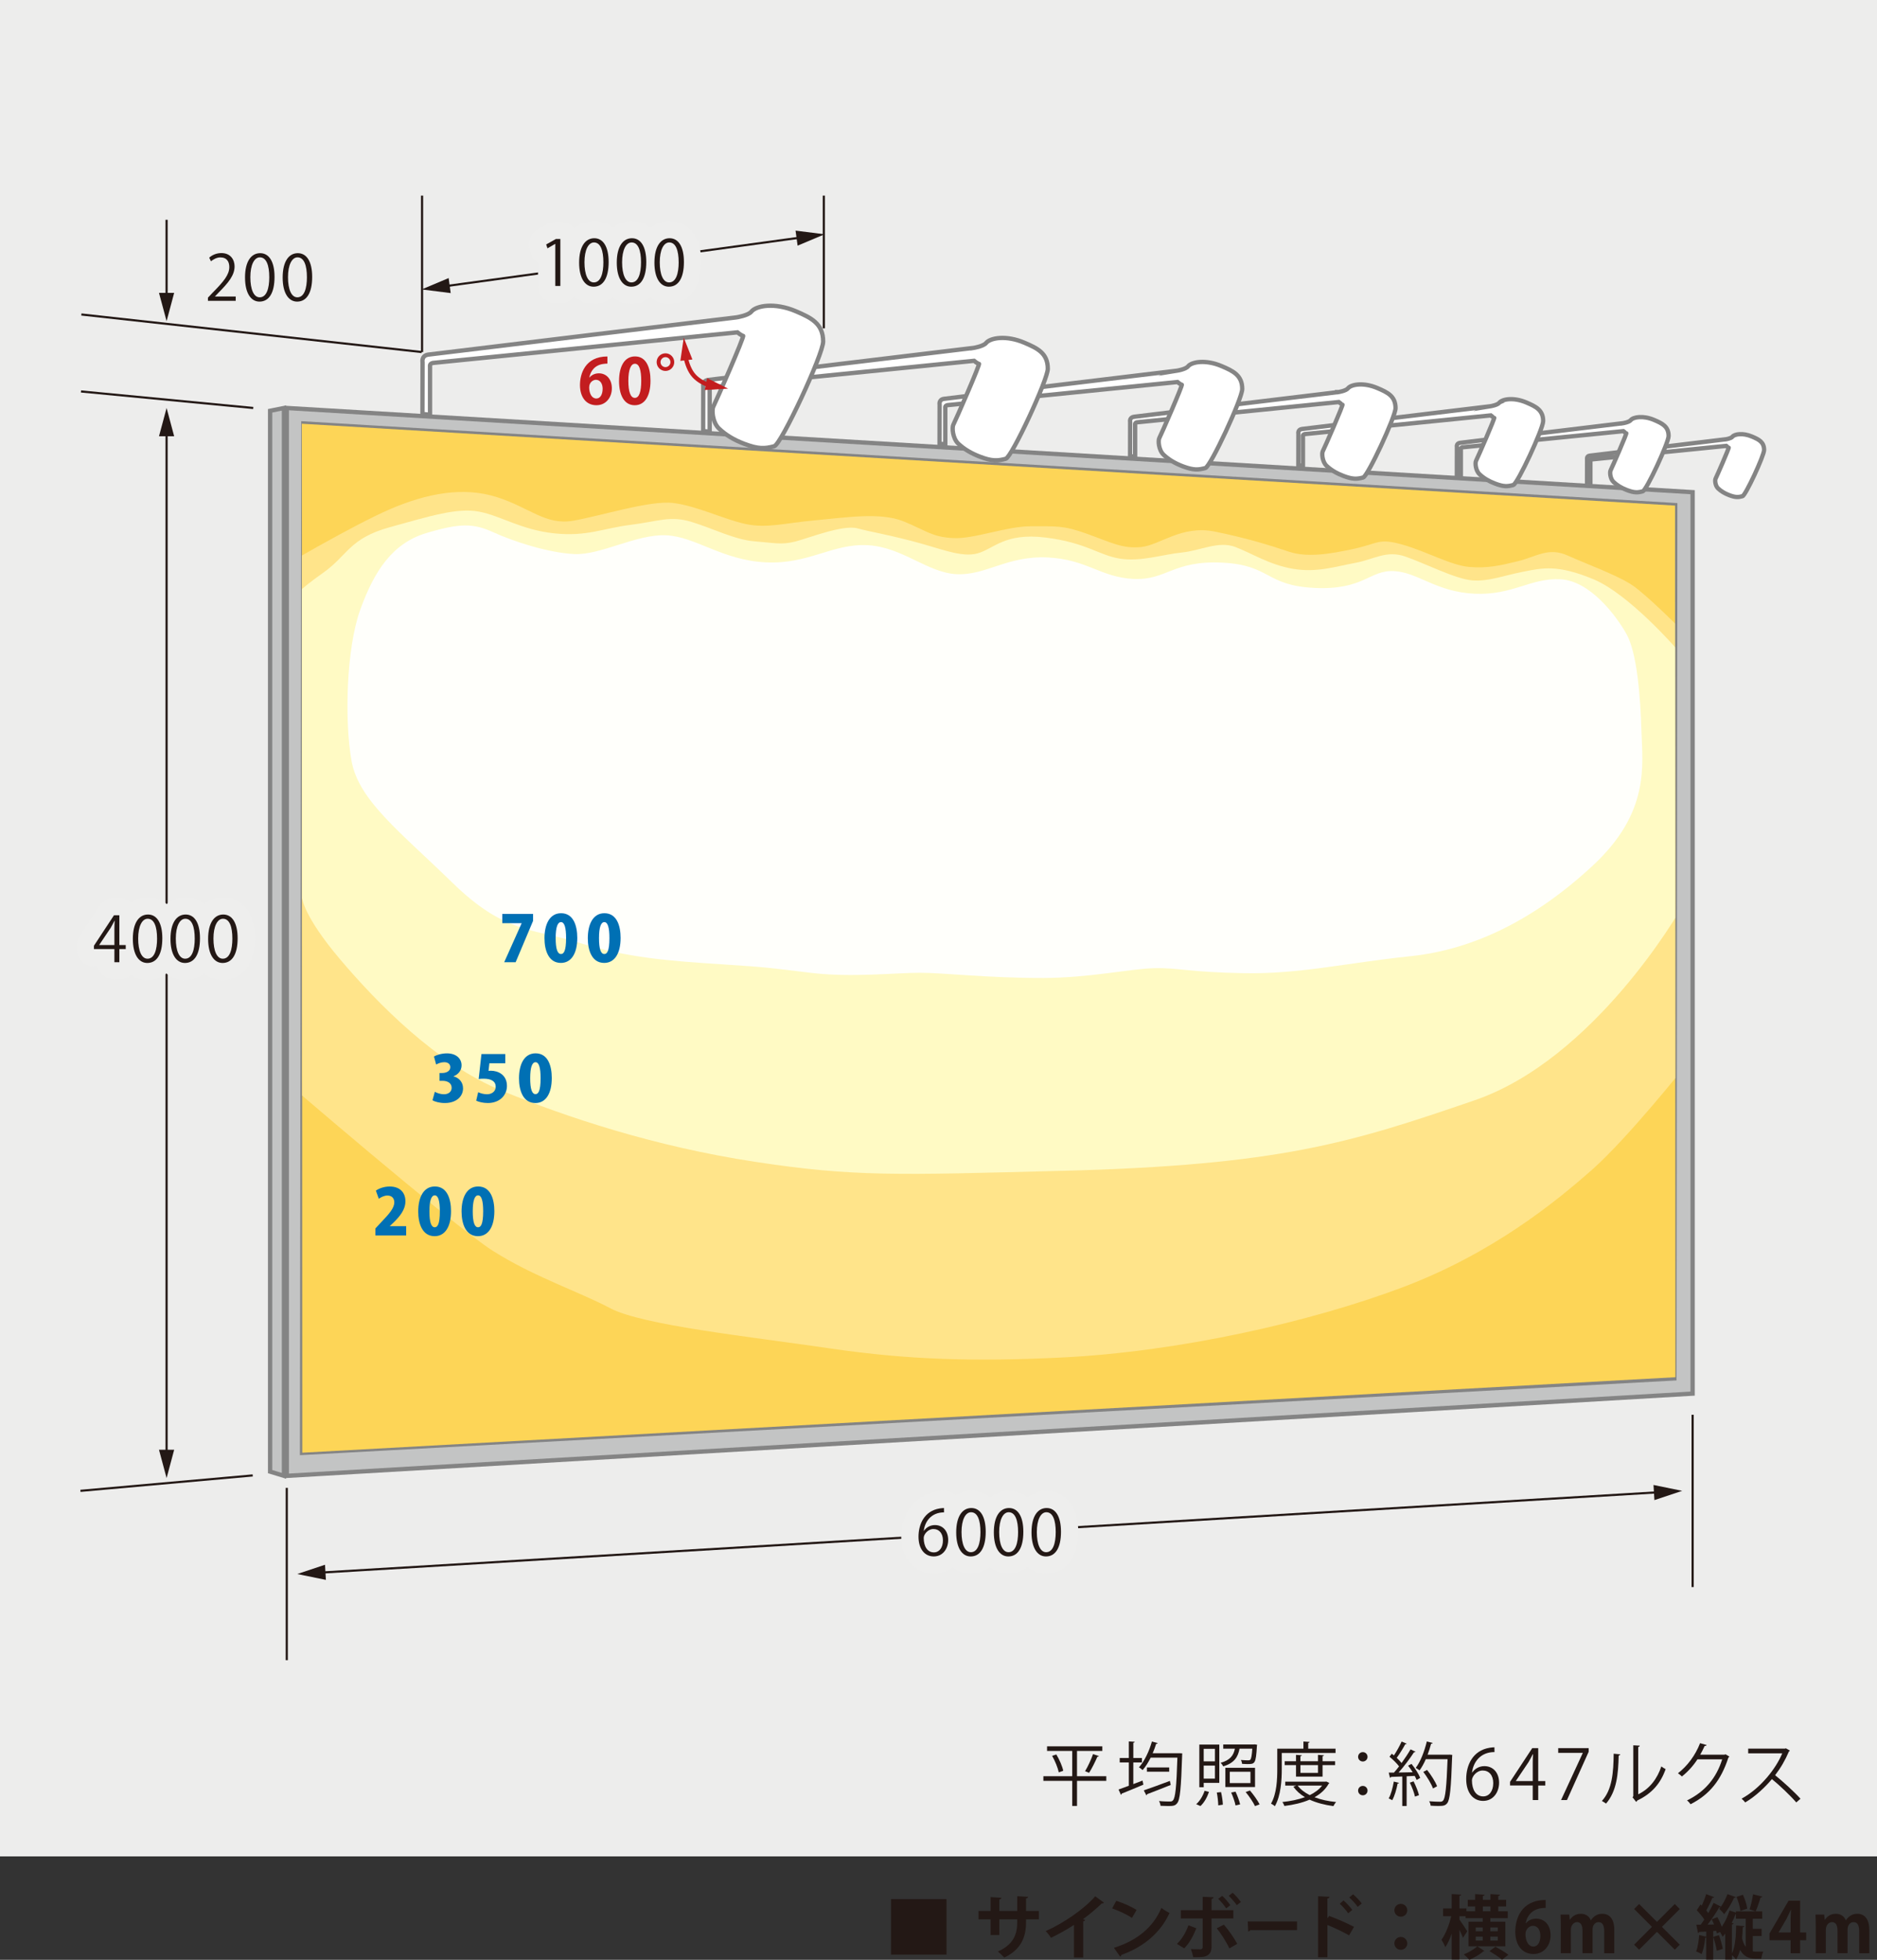 <?xml version="1.0" encoding="UTF-8"?>
<svg id="_レイヤー_2" data-name="レイヤー 2" xmlns="http://www.w3.org/2000/svg" width="217.539" height="227.089" xmlns:xlink="http://www.w3.org/1999/xlink" viewBox="0 0 217.539 227.089">
  <rect x="0" y="0" width="217.539" height="227.089" fill="#333333" stroke="none"/>
  <defs>
    <style>
      .cls-1 {
        clip-path: url(#clippath);
      }

      .cls-2, .cls-3, .cls-4, .cls-5, .cls-6 {
        fill: none;
      }

      .cls-2, .cls-7, .cls-8, .cls-9, .cls-10, .cls-11, .cls-12, .cls-13, .cls-14, .cls-15 {
        stroke-width: 0px;
      }

      .cls-16 {
        clip-path: url(#clippath-1);
      }

      .cls-17, .cls-18, .cls-4, .cls-5, .cls-6 {
        stroke-miterlimit: 10;
      }

      .cls-17, .cls-18, .cls-5 {
        stroke: #848484;
      }

      .cls-17, .cls-18, .cls-5, .cls-6 {
        stroke-width: .5px;
      }

      .cls-17, .cls-9 {
        fill: #fff;
      }

      .cls-18 {
        fill: #c3c4c4;
      }

      .cls-3 {
        stroke: #eeeeed;
        stroke-linecap: round;
        stroke-linejoin: round;
        stroke-width: 4px;
      }

      .cls-7 {
        fill: #231815;
      }

      .cls-8 {
        fill: #c31d1f;
      }

      .cls-10 {
        fill: #ffe48a;
      }

      .cls-11 {
        fill: #ededec;
      }

      .cls-12 {
        fill: #fffac4;
      }

      .cls-13 {
        fill: #fffffb;
      }

      .cls-14 {
        fill: #fdd557;
      }

      .cls-15 {
        fill: #0070b4;
      }

      .cls-4 {
        stroke: #231815;
        stroke-width: .25px;
      }

      .cls-6 {
        stroke: #c31d1f;
      }
    </style>
    <clipPath id="clippath">
      <polygon class="cls-2" points="194.057 159.718 35.008 168.353 35.158 49.066 194.155 58.53 194.057 159.718"/>
    </clipPath>
    <clipPath id="clippath-1">
      <polygon class="cls-2" points="194.177 159.581 35.034 168.33 34.983 49.1 194.134 58.586 194.177 159.581"/>
    </clipPath>
  </defs>
  <g id="_レイヤー_1-2" data-name="レイヤー 1">
    <g>
      <rect class="cls-11" width="217.539" height="215.107"/>
      <g>
        <g>
          <line class="cls-4" x1="29.351" y1="47.275" x2="9.386" y2="45.359"/>
          <line class="cls-4" x1="48.868" y1="40.792" x2="9.431" y2="36.44"/>
          <line class="cls-4" x1="29.289" y1="170.962" x2="9.324" y2="172.749"/>
          <g>
            <line class="cls-4" x1="19.308" y1="49.953" x2="19.308" y2="168.587"/>
            <polygon class="cls-7" points="18.427 50.553 19.308 47.275 20.186 50.553 18.427 50.553"/>
            <polygon class="cls-7" points="18.427 167.989 19.308 171.268 20.186 167.989 18.427 167.989"/>
          </g>
          <g>
            <line class="cls-4" x1="19.308" y1="25.468" x2="19.308" y2="34.531"/>
            <polygon class="cls-7" points="18.427 33.934 19.308 37.212 20.186 33.934 18.427 33.934"/>
          </g>
          <g>
            <g>
              <path class="cls-7" d="m13.834,111.495h-.575v-1.523h-2.372v-.386l2.323-3.529h.623v3.447h.739v.468h-.739v1.523Zm-2.337-1.99h1.762v-1.931c0-.296.017-.587.031-.87h-.031c-.165.336-.298.567-.434.812l-1.327,1.976v.013h0Z"/>
              <path class="cls-7" d="m15.396,108.795c0-1.901.74-2.826,1.756-2.826,1.031,0,1.661.976,1.661,2.752,0,1.888-.66,2.862-1.742,2.862-.988,0-1.674-.973-1.674-2.789h-.001Zm2.807-.042c0-1.361-.326-2.295-1.086-2.295-.648,0-1.103.863-1.103,2.295s.4,2.335,1.081,2.335c.806,0,1.11-1.044,1.11-2.335h-.001Z"/>
              <path class="cls-7" d="m19.758,108.795c0-1.901.74-2.826,1.756-2.826,1.031,0,1.664.976,1.664,2.752,0,1.888-.661,2.862-1.743,2.862-.985,0-1.677-.973-1.677-2.789Zm2.81-.042c0-1.361-.328-2.295-1.089-2.295-.648,0-1.103.863-1.103,2.295s.4,2.335,1.083,2.335c.806,0,1.11-1.044,1.11-2.335h-.001Z"/>
              <path class="cls-7" d="m24.121,108.795c0-1.901.74-2.826,1.756-2.826,1.032,0,1.664.976,1.664,2.752,0,1.888-.662,2.862-1.742,2.862-.988,0-1.678-.973-1.678-2.789h0Zm2.81-.042c0-1.361-.326-2.295-1.089-2.295-.645,0-1.103.863-1.103,2.295s.4,2.335,1.082,2.335c.806,0,1.111-1.044,1.111-2.335h-.001Z"/>
            </g>
            <g>
              <path class="cls-3" d="m13.834,111.495h-.575v-1.523h-2.372v-.386l2.323-3.529h.623v3.447h.739v.468h-.739v1.523Zm-2.337-1.99h1.762v-1.931c0-.296.017-.587.031-.87h-.031c-.165.336-.298.567-.434.812l-1.327,1.976v.013h0Z"/>
              <path class="cls-3" d="m15.396,108.795c0-1.901.74-2.826,1.756-2.826,1.031,0,1.661.976,1.661,2.752,0,1.888-.66,2.862-1.742,2.862-.988,0-1.674-.973-1.674-2.789h-.001Zm2.807-.042c0-1.361-.326-2.295-1.086-2.295-.648,0-1.103.863-1.103,2.295s.4,2.335,1.081,2.335c.806,0,1.11-1.044,1.11-2.335h-.001Z"/>
              <path class="cls-3" d="m19.758,108.795c0-1.901.74-2.826,1.756-2.826,1.031,0,1.664.976,1.664,2.752,0,1.888-.661,2.862-1.743,2.862-.985,0-1.677-.973-1.677-2.789Zm2.81-.042c0-1.361-.328-2.295-1.089-2.295-.648,0-1.103.863-1.103,2.295s.4,2.335,1.083,2.335c.806,0,1.11-1.044,1.11-2.335h-.001Z"/>
              <path class="cls-3" d="m24.121,108.795c0-1.901.74-2.826,1.756-2.826,1.032,0,1.664.976,1.664,2.752,0,1.888-.662,2.862-1.742,2.862-.988,0-1.678-.973-1.678-2.789h0Zm2.81-.042c0-1.361-.326-2.295-1.089-2.295-.645,0-1.103.863-1.103,2.295s.4,2.335,1.082,2.335c.806,0,1.111-1.044,1.111-2.335h-.001Z"/>
            </g>
            <g>
              <path class="cls-7" d="m13.834,111.495h-.575v-1.523h-2.372v-.386l2.323-3.529h.623v3.447h.739v.468h-.739v1.523Zm-2.337-1.99h1.762v-1.931c0-.296.017-.587.031-.87h-.031c-.165.336-.298.567-.434.812l-1.327,1.976v.013h0Z"/>
              <path class="cls-7" d="m15.396,108.795c0-1.901.74-2.826,1.756-2.826,1.031,0,1.661.976,1.661,2.752,0,1.888-.66,2.862-1.742,2.862-.988,0-1.674-.973-1.674-2.789h-.001Zm2.807-.042c0-1.361-.326-2.295-1.086-2.295-.648,0-1.103.863-1.103,2.295s.4,2.335,1.081,2.335c.806,0,1.11-1.044,1.11-2.335h-.001Z"/>
              <path class="cls-7" d="m19.758,108.795c0-1.901.74-2.826,1.756-2.826,1.031,0,1.664.976,1.664,2.752,0,1.888-.661,2.862-1.743,2.862-.985,0-1.677-.973-1.677-2.789Zm2.81-.042c0-1.361-.328-2.295-1.089-2.295-.648,0-1.103.863-1.103,2.295s.4,2.335,1.083,2.335c.806,0,1.11-1.044,1.11-2.335h-.001Z"/>
              <path class="cls-7" d="m24.121,108.795c0-1.901.74-2.826,1.756-2.826,1.032,0,1.664.976,1.664,2.752,0,1.888-.662,2.862-1.742,2.862-.988,0-1.678-.973-1.678-2.789h0Zm2.81-.042c0-1.361-.326-2.295-1.089-2.295-.645,0-1.103.863-1.103,2.295s.4,2.335,1.082,2.335c.806,0,1.111-1.044,1.111-2.335h-.001Z"/>
            </g>
          </g>
          <g>
            <path class="cls-7" d="m27.315,34.859h-3.216v-.37l.53-.558c1.292-1.308,1.947-2.098,1.947-2.986,0-.582-.255-1.118-1.039-1.118-.434,0-.827.241-1.087.45l-.202-.422c.332-.298.827-.53,1.408-.53,1.094,0,1.531.799,1.531,1.547,0,1.022-.719,1.892-1.845,3.027l-.428.45v.012h2.404v.495h-.001Z"/>
            <path class="cls-7" d="m28.397,32.159c0-1.904.74-2.823,1.756-2.823,1.03,0,1.664.973,1.664,2.751,0,1.888-.662,2.862-1.744,2.862-.985,0-1.674-.975-1.674-2.789h-.001Zm2.81-.042c0-1.359-.328-2.297-1.089-2.297-.648,0-1.103.866-1.103,2.297s.4,2.335,1.082,2.335c.806,0,1.111-1.044,1.111-2.335h-.001Z"/>
            <path class="cls-7" d="m32.76,32.159c0-1.904.74-2.823,1.756-2.823,1.032,0,1.664.973,1.664,2.751,0,1.888-.662,2.862-1.742,2.862-.988,0-1.678-.975-1.678-2.789h0Zm2.81-.042c0-1.359-.326-2.297-1.089-2.297-.645,0-1.103.866-1.103,2.297s.4,2.335,1.082,2.335c.807,0,1.111-1.044,1.111-2.335h-.001Z"/>
          </g>
          <line class="cls-4" x1="33.236" y1="172.405" x2="33.236" y2="192.367"/>
          <line class="cls-4" x1="196.17" y1="163.933" x2="196.17" y2="183.897"/>
          <g>
            <line class="cls-4" x1="37.12" y1="182.225" x2="192.288" y2="172.91"/>
            <polygon class="cls-7" points="37.772 183.065 34.445 182.386 37.667 181.313 37.772 183.065"/>
            <polygon class="cls-7" points="191.741 173.822 194.962 172.749 191.636 172.068 191.741 173.822"/>
          </g>
          <g>
            <g>
              <path class="cls-7" d="m107.083,177.382c.247-.365.69-.668,1.271-.668.922,0,1.538.689,1.538,1.733,0,.995-.61,1.902-1.67,1.902s-1.77-.875-1.77-2.284c0-1.46.681-2.986,2.445-3.275.204-.028.386-.05.508-.05l.007.503c-1.511,0-2.229,1.094-2.351,2.14h.023Zm2.2,1.111c0-.834-.45-1.321-1.103-1.321-.641,0-1.125.623-1.125,1.03.007.995.428,1.678,1.181,1.678.634,0,1.047-.567,1.047-1.386h0Z"/>
              <path class="cls-7" d="m110.821,177.565c0-1.902.74-2.825,1.756-2.825,1.032,0,1.664.972,1.664,2.751,0,1.889-.662,2.86-1.742,2.86-.988,0-1.677-.971-1.677-2.786h-.001Zm2.81-.044c0-1.358-.327-2.294-1.09-2.294-.645,0-1.103.866-1.103,2.294s.399,2.338,1.083,2.338c.804,0,1.111-1.046,1.111-2.338h-.001Z"/>
              <path class="cls-7" d="m115.184,177.565c0-1.902.741-2.825,1.758-2.825,1.031,0,1.661.972,1.661,2.751,0,1.889-.66,2.86-1.742,2.86-.987,0-1.677-.971-1.677-2.786Zm2.809-.044c0-1.358-.326-2.294-1.089-2.294-.645,0-1.103.866-1.103,2.294s.399,2.338,1.082,2.338c.807,0,1.111-1.046,1.111-2.338h-.001Z"/>
              <path class="cls-7" d="m119.549,177.565c0-1.902.739-2.825,1.755-2.825,1.031,0,1.661.972,1.661,2.751,0,1.889-.66,2.86-1.742,2.86-.987,0-1.674-.971-1.674-2.786Zm2.806-.044c0-1.358-.326-2.294-1.086-2.294-.647,0-1.103.866-1.103,2.294s.398,2.338,1.079,2.338c.806,0,1.11-1.046,1.11-2.338Z"/>
            </g>
            <g>
              <path class="cls-3" d="m107.083,177.382c.247-.365.69-.668,1.271-.668.922,0,1.538.689,1.538,1.733,0,.995-.61,1.902-1.67,1.902s-1.77-.875-1.77-2.284c0-1.46.681-2.986,2.445-3.275.204-.028.386-.05.508-.05l.007.503c-1.511,0-2.229,1.094-2.351,2.14h.023Zm2.2,1.111c0-.834-.45-1.321-1.103-1.321-.641,0-1.125.623-1.125,1.03.007.995.428,1.678,1.181,1.678.634,0,1.047-.567,1.047-1.386h0Z"/>
              <path class="cls-3" d="m110.821,177.565c0-1.902.74-2.825,1.756-2.825,1.032,0,1.664.972,1.664,2.751,0,1.889-.662,2.86-1.742,2.86-.988,0-1.677-.971-1.677-2.786h-.001Zm2.81-.044c0-1.358-.327-2.294-1.09-2.294-.645,0-1.103.866-1.103,2.294s.399,2.338,1.083,2.338c.804,0,1.111-1.046,1.111-2.338h-.001Z"/>
              <path class="cls-3" d="m115.184,177.565c0-1.902.741-2.825,1.758-2.825,1.031,0,1.661.972,1.661,2.751,0,1.889-.66,2.86-1.742,2.86-.987,0-1.677-.971-1.677-2.786Zm2.809-.044c0-1.358-.326-2.294-1.089-2.294-.645,0-1.103.866-1.103,2.294s.399,2.338,1.082,2.338c.807,0,1.111-1.046,1.111-2.338h-.001Z"/>
              <path class="cls-3" d="m119.549,177.565c0-1.902.739-2.825,1.755-2.825,1.031,0,1.661.972,1.661,2.751,0,1.889-.66,2.86-1.742,2.86-.987,0-1.674-.971-1.674-2.786Zm2.806-.044c0-1.358-.326-2.294-1.086-2.294-.647,0-1.103.866-1.103,2.294s.398,2.338,1.079,2.338c.806,0,1.11-1.046,1.11-2.338Z"/>
            </g>
            <g>
              <path class="cls-7" d="m107.083,177.382c.247-.365.69-.668,1.271-.668.922,0,1.538.689,1.538,1.733,0,.995-.61,1.902-1.67,1.902s-1.77-.875-1.77-2.284c0-1.46.681-2.986,2.445-3.275.204-.028.386-.05.508-.05l.007.503c-1.511,0-2.229,1.094-2.351,2.14h.023Zm2.2,1.111c0-.834-.45-1.321-1.103-1.321-.641,0-1.125.623-1.125,1.03.007.995.428,1.678,1.181,1.678.634,0,1.047-.567,1.047-1.386h0Z"/>
              <path class="cls-7" d="m110.821,177.565c0-1.902.74-2.825,1.756-2.825,1.032,0,1.664.972,1.664,2.751,0,1.889-.662,2.86-1.742,2.86-.988,0-1.677-.971-1.677-2.786h-.001Zm2.81-.044c0-1.358-.327-2.294-1.09-2.294-.645,0-1.103.866-1.103,2.294s.399,2.338,1.083,2.338c.804,0,1.111-1.046,1.111-2.338h-.001Z"/>
              <path class="cls-7" d="m115.184,177.565c0-1.902.741-2.825,1.758-2.825,1.031,0,1.661.972,1.661,2.751,0,1.889-.66,2.86-1.742,2.86-.987,0-1.677-.971-1.677-2.786Zm2.809-.044c0-1.358-.326-2.294-1.089-2.294-.645,0-1.103.866-1.103,2.294s.399,2.338,1.082,2.338c.807,0,1.111-1.046,1.111-2.338h-.001Z"/>
              <path class="cls-7" d="m119.549,177.565c0-1.902.739-2.825,1.755-2.825,1.031,0,1.661.972,1.661,2.751,0,1.889-.66,2.86-1.742,2.86-.987,0-1.674-.971-1.674-2.786Zm2.806-.044c0-1.358-.326-2.294-1.086-2.294-.647,0-1.103.866-1.103,2.294s.398,2.338,1.079,2.338c.806,0,1.11-1.046,1.11-2.338Z"/>
            </g>
          </g>
          <g>
            <path class="cls-8" d="m68.32,43.745c.239-.291.617-.487,1.089-.487.849,0,1.503.646,1.503,1.744,0,1.036-.676,1.952-1.787,1.952-1.24,0-1.909-.995-1.909-2.338,0-1.255.567-3.31,3.181-3.31v.826c-.141,0-.291.016-.472.036-1.009.138-1.488.85-1.626,1.577h.021Zm1.524,1.307c0-.574-.276-1.044-.778-1.044-.319,0-.783.275-.783.893.015.711.304,1.276.835,1.276.473,0,.725-.509.725-1.125h0Z"/>
            <path class="cls-8" d="m71.747,44.145c0-1.67.617-2.845,1.851-2.845,1.292,0,1.792,1.276,1.792,2.802,0,1.815-.676,2.853-1.829,2.853-1.279,0-1.815-1.279-1.815-2.81Zm1.83,1.959c.495,0,.74-.697.74-1.981,0-1.241-.225-1.975-.732-1.975-.464,0-.761.668-.761,1.975,0,1.299.267,1.981.747,1.981h.007,0Z"/>
            <path class="cls-8" d="m78.142,41.959c0,.567-.456,1.024-1.016,1.024-.564,0-1.023-.457-1.023-1.024,0-.559.459-1.019,1.023-1.019.575,0,1.016.473,1.016,1.019Zm-1.587,0c0,.319.253.58.571.58.312,0,.575-.261.575-.58,0-.314-.263-.575-.575-.575-.332,0-.571.276-.571.575Z"/>
          </g>
          <line class="cls-4" x1="48.915" y1="40.794" x2="48.915" y2="22.668"/>
          <line class="cls-4" x1="95.478" y1="38.046" x2="95.478" y2="22.668"/>
          <g>
            <line class="cls-4" x1="51.523" y1="33.173" x2="92.916" y2="27.511"/>
            <polygon class="cls-7" points="52.235 33.961 48.868 33.536 51.998 32.221 52.235 33.961"/>
            <polygon class="cls-7" points="92.441 28.464 95.57 27.148 92.202 26.722 92.441 28.464"/>
          </g>
          <g>
            <g>
              <path class="cls-7" d="m64.356,33.133v-4.871h-.017l-.89.513-.147-.45,1.125-.631h.515v5.439h-.586.001Z"/>
              <path class="cls-7" d="m67.12,30.431c0-1.901.74-2.825,1.756-2.825,1.032,0,1.664.977,1.664,2.755,0,1.885-.661,2.86-1.742,2.86-.987,0-1.678-.973-1.678-2.789h0Zm2.81-.042c0-1.359-.326-2.295-1.089-2.295-.645,0-1.103.863-1.103,2.295s.4,2.337,1.082,2.337c.806,0,1.11-1.044,1.11-2.337Z"/>
              <path class="cls-7" d="m71.483,30.431c0-1.901.741-2.825,1.758-2.825,1.031,0,1.661.977,1.661,2.755,0,1.885-.66,2.86-1.742,2.86-.988,0-1.677-.973-1.677-2.789h0Zm2.81-.042c0-1.359-.326-2.295-1.09-2.295-.645,0-1.103.863-1.103,2.295s.4,2.337,1.082,2.337c.806,0,1.111-1.044,1.111-2.337h0Z"/>
              <path class="cls-7" d="m75.847,30.431c0-1.901.74-2.825,1.756-2.825,1.031,0,1.661.977,1.661,2.755,0,1.885-.66,2.86-1.742,2.86-.988,0-1.676-.973-1.676-2.789h0Zm2.807-.042c0-1.359-.327-2.295-1.087-2.295-.648,0-1.103.863-1.103,2.295s.4,2.337,1.081,2.337c.806,0,1.111-1.044,1.111-2.337h-.001Z"/>
            </g>
            <g>
              <path class="cls-3" d="m64.356,33.133v-4.871h-.017l-.89.513-.147-.45,1.125-.631h.515v5.439h-.586.001Z"/>
              <path class="cls-3" d="m67.12,30.431c0-1.901.74-2.825,1.756-2.825,1.032,0,1.664.977,1.664,2.755,0,1.885-.661,2.86-1.742,2.86-.987,0-1.678-.973-1.678-2.789h0Zm2.81-.042c0-1.359-.326-2.295-1.089-2.295-.645,0-1.103.863-1.103,2.295s.4,2.337,1.082,2.337c.806,0,1.11-1.044,1.11-2.337Z"/>
              <path class="cls-3" d="m71.483,30.431c0-1.901.741-2.825,1.758-2.825,1.031,0,1.661.977,1.661,2.755,0,1.885-.66,2.86-1.742,2.86-.988,0-1.677-.973-1.677-2.789h0Zm2.81-.042c0-1.359-.326-2.295-1.09-2.295-.645,0-1.103.863-1.103,2.295s.4,2.337,1.082,2.337c.806,0,1.111-1.044,1.111-2.337h0Z"/>
              <path class="cls-3" d="m75.847,30.431c0-1.901.74-2.825,1.756-2.825,1.031,0,1.661.977,1.661,2.755,0,1.885-.66,2.86-1.742,2.86-.988,0-1.676-.973-1.676-2.789h0Zm2.807-.042c0-1.359-.327-2.295-1.087-2.295-.648,0-1.103.863-1.103,2.295s.4,2.337,1.081,2.337c.806,0,1.111-1.044,1.111-2.337h-.001Z"/>
            </g>
            <g>
              <path class="cls-7" d="m64.356,33.133v-4.871h-.017l-.89.513-.147-.45,1.125-.631h.515v5.439h-.586.001Z"/>
              <path class="cls-7" d="m67.12,30.431c0-1.901.74-2.825,1.756-2.825,1.032,0,1.664.977,1.664,2.755,0,1.885-.661,2.86-1.742,2.86-.987,0-1.678-.973-1.678-2.789h0Zm2.81-.042c0-1.359-.326-2.295-1.089-2.295-.645,0-1.103.863-1.103,2.295s.4,2.337,1.082,2.337c.806,0,1.11-1.044,1.11-2.337Z"/>
              <path class="cls-7" d="m71.483,30.431c0-1.901.741-2.825,1.758-2.825,1.031,0,1.661.977,1.661,2.755,0,1.885-.66,2.86-1.742,2.86-.988,0-1.677-.973-1.677-2.789h0Zm2.81-.042c0-1.359-.326-2.295-1.09-2.295-.645,0-1.103.863-1.103,2.295s.4,2.337,1.082,2.337c.806,0,1.111-1.044,1.111-2.337h0Z"/>
              <path class="cls-7" d="m75.847,30.431c0-1.901.74-2.825,1.756-2.825,1.031,0,1.661.977,1.661,2.755,0,1.885-.66,2.86-1.742,2.86-.988,0-1.676-.973-1.676-2.789h0Zm2.807-.042c0-1.359-.327-2.295-1.087-2.295-.648,0-1.103.863-1.103,2.295s.4,2.337,1.081,2.337c.806,0,1.111-1.044,1.111-2.337h-.001Z"/>
            </g>
          </g>
          <g>
            <g>
              <polygon class="cls-18" points="196.17 161.482 33.236 171.012 33.236 47.275 196.17 57.031 196.17 161.482"/>
              <polygon class="cls-18" points="31.304 170.52 32.911 171.009 32.911 47.275 31.304 47.601 31.304 170.52"/>
              <g>
                <polygon class="cls-9" points="194.057 159.718 35.008 168.353 35.158 49.066 194.155 58.53 194.057 159.718"/>
                <g class="cls-1">
                  <polygon class="cls-17" points="194.057 159.788 35.008 168.353 35.158 49.066 194.155 58.53 194.057 159.788"/>
                </g>
                <polygon class="cls-5" points="194.057 159.718 35.008 168.353 35.158 49.066 194.155 58.53 194.057 159.718"/>
              </g>
            </g>
            <g class="cls-16">
              <g>
                <polygon class="cls-14" points="196.322 161.784 31.303 171.291 31.248 41.989 196.276 52.912 196.322 161.784"/>
                <path class="cls-10" d="m123.009,157.3c-9.828.476-17.568.304-26.805-1.054-9.414-1.384-21.724-2.68-25.463-4.652-3.77-1.984-8.884-3.653-13.609-6.65-4.766-3.024-24.76-20.264-24.76-20.264l.284-58.964s8.325-4.901,12.591-6.735c4.228-1.815,8.427-2.608,12.292-1.393,3.836,1.205,5.671,3.306,8.884,2.751,3.193-.55,8.871-2.38,11.58-2.059,2.696.316,5.869,1.886,8.395,2.436,2.51.542,4.59-.117,8.042-.422,3.429-.307,7.577-.984,10.28.119,2.687,1.098,3.29,1.813,5.759,1.937,2.457.125,6.149-1.382,9.033-1.37,2.865.02,3.645-.143,6.487.881,2.829,1.018,4.106,1.747,6.274,1.524,2.157-.223,4.683-2.567,8.506-1.791,3.795.768,6.514,1.633,8.603,2.331,2.081.692,4.636.3,7.538-.332,2.886-.627,2.826-1.278,5.635-.481,2.791.792,5.625,2.41,7.738,2.582,2.103.17,3.503-.145,5.645-.67,2.134-.524,3.514-1.657,5.747-.653,2.221.996,5.845,2.315,7.532,3.466,1.681,1.144,5.582,5.062,5.582,5.062l.63,50.472s-6.749,8.492-10.925,12.178c-4.216,3.723-11.57,9.718-22.012,13.638-10.689,4.015-25.901,7.454-39.491,8.112h.003Z"/>
                <path class="cls-12" d="m123.044,135.666c-19.049.492-24.022.712-35.515-1.04-11.767-1.791-21.873-5.188-29.314-8.218-7.555-3.073-14.511-10.185-18.792-15.239-4.318-5.097-4.42-7.159-4.42-7.159l-1.048-34.752s.621-.858,3.503-2.892c2.866-2.022,2.99-3.967,7.718-5.277,4.682-1.294,7.828-2.292,10.364-1.8,2.52.485,4.885,2.112,8.698,2.512,3.789.398,5.6-.578,8.84-.985,3.22-.401,4.576-1.098,7.06-.343,2.475.751,5.003,2.07,7.313,2.252,2.297.182,3.13.433,4.722.024,1.587-.408,5.499-1.977,7.203-1.527,1.699.448,2.783.572,6.159,1.43,3.352.85,5.816,1.991,7.74,1.475,1.914-.52,3.132-2.423,7.891-1.841,4.712.578,6.194,2.058,8.628,2.445,2.423.386,4.96-.488,7.17-.709,2.199-.223,4.262-1.377,6.192-.646,1.923.725,3.959,2.077,6.725,2.539,2.747.461,4.934-.28,7.17-.689,2.225-.409,3.602-1.502,5.81-.741,2.2.753,5.8,2.601,7.736,2.76,1.925.158,3.554-.527,5.872-.984,2.306-.458,4.026-.874,8.186.849,4.124,1.708,9.6,8.012,9.6,8.012l.456,30.335s-9.863,17.246-23.798,22.033c-14.377,4.936-22.535,7.526-47.87,8.181v-.004Z"/>
                <path class="cls-13" d="m120.812,113.32c-6.259.016-11.458-.607-14.225-.602-2.782.003-7.939.563-12.505.02-4.612-.551-4.797-.644-10.579-1.012-5.851-.374-10.811-.748-16.304-2.461-5.553-1.729-8.697-1.07-14.75-6.967-6.124-5.969-10.891-9.544-11.71-14.144-.818-4.604-.618-12.989,1.014-17.51,1.624-4.509,3.751-7.717,7.679-8.884,3.899-1.161,5.438-1.136,7.741-.086,2.294,1.048,6.336,2.382,9.402,2.526,3.047.141,7.222-2.342,10.651-2.175,3.408.168,6.513,2.902,11.548,3.137,4.986.233,7.663-2.192,11.756-1.99,4.061.198,6.951,3.203,10.355,3.36,3.377.157,5.88-2.165,10.523-1.939,4.597.225,6.143,2.311,9.981,2.488,3.807.177,4.565-2.168,10.271-1.886,5.64.278,4.962,2.661,10.722,2.931,5.69.264,6.351-2.091,9.166-1.953,2.797.138,4.871,2.413,9.338,2.622,4.423.205,6.503-1.845,9.95-1.674,3.419.169,6.42,4.135,7.658,6.324,1.237,2.179,1.632,7.328,1.746,11.271.115,3.948,1.012,9.406-5.629,15.574-6.742,6.262-13.823,9.744-21.136,10.509-7.433.775-12.843,2.087-19.307,1.968-6.556-.119-7.564-.649-10.407-.58-2.861.07-7.406,1.125-12.951,1.137l.004-.003Z"/>
              </g>
            </g>
            <g>
              <path class="cls-17" d="m200.034,50.9s.583-.094.744-.292c.248-.308,1.196-.481,2.282-.019.771.332,1.393.622,1.393,1.551,0,.653-2.142,5.261-2.502,5.355-.481.135-.812.154-1.53-.115-.543-.208-.95-.456-1.298-.782-.346-.326-.377-.965-.298-1.122.142-.278,1.615-3.637,1.528-3.637s-.291-.172-.291-.172l-15.6,1.567s-.094.027-.119.067c-.034.051-.02.123-.02.123v2.461l-.389-.039.005-2.648s-.072-.341.294-.394c.367-.051,15.799-1.906,15.799-1.906h0Z"/>
              <path class="cls-17" d="m188.102,49.038s.697-.113.89-.35c.296-.367,1.43-.576,2.728-.021.922.398,1.666.744,1.666,1.855,0,.782-2.563,6.293-2.992,6.406-.575.161-.971.185-1.829-.138-.65-.249-1.137-.544-1.552-.934-.414-.39-.45-1.153-.355-1.342.17-.331,1.932-4.35,1.827-4.35s-.349-.205-.349-.205l-18.66,1.874s-.111.031-.143.08c-.04.062-.024.147-.024.147v2.944l-.465-.047.007-3.167s-.087-.408.351-.472c.441-.062,18.9-2.28,18.9-2.28h0Z"/>
              <path class="cls-17" d="m172.734,47.074s.808-.131,1.03-.405c.341-.425,1.654-.668,3.155-.023,1.066.46,1.928.857,1.928,2.145,0,.901-2.963,7.274-3.461,7.407-.664.184-1.122.213-2.114-.165-.752-.287-1.315-.627-1.794-1.077-.479-.45-.523-1.335-.412-1.554.196-.383,2.232-5.027,2.112-5.027s-.402-.241-.402-.241l-21.572,2.168s-.133.035-.165.093c-.048.071-.029.169-.029.169v3.404l-.538-.054.009-3.659s-.102-.472.405-.544c.509-.071,21.85-2.638,21.85-2.638h0Z"/>
              <path class="cls-17" d="m155.113,45.433s.877-.139,1.115-.438c.37-.458,1.794-.719,3.42-.024,1.157.497,2.091.928,2.091,2.323,0,.977-3.213,7.887-3.754,8.037-.719.19-1.216.224-2.29-.185-.815-.311-1.426-.68-1.947-1.165-.517-.492-.566-1.452-.445-1.687.213-.414,2.421-5.45,2.29-5.45-.13,0-.436-.259-.436-.259l-23.389,2.35s-.141.039-.18.099c-.052.078-.032.185-.032.185v3.691l-.582-.058.008-3.971s-.109-.511.441-.587c.552-.08,23.689-2.864,23.689-2.864h-.001Z"/>
              <path class="cls-17" d="m136.414,42.953s.999-.161,1.274-.499c.421-.528,2.045-.822,3.899-.029,1.319.563,2.384,1.058,2.384,2.648,0,1.115-3.664,8.994-4.279,9.163-.82.223-1.386.259-2.613-.205-.929-.355-1.626-.78-2.217-1.331-.591-.56-.646-1.652-.507-1.925.243-.472,2.759-6.211,2.609-6.211-.149,0-.499-.298-.499-.298l-26.668,2.679s-.162.046-.206.114c-.058.086-.035.21-.035.21v4.211l-.664-.068.008-4.529s-.123-.58.504-.669c.627-.088,27.01-3.262,27.01-3.262h.001Z"/>
              <path class="cls-17" d="m112.833,40.314s1.138-.185,1.451-.57c.479-.599,2.327-.934,4.439-.032,1.503.642,2.713,1.205,2.713,3.015,0,1.271-4.172,10.242-4.873,10.433-.934.253-1.578.296-2.975-.235-1.058-.404-1.851-.888-2.526-1.516-.673-.638-.735-1.881-.576-2.191.276-.536,3.141-7.072,2.971-7.072-.169,0-.566-.338-.566-.338l-30.367,3.049s-.184.052-.235.13c-.066.099-.04.241-.04.241v4.793l-.755-.078.009-5.156s-.141-.661.574-.761c.715-.102,30.756-3.714,30.756-3.714h0Z"/>
              <path class="cls-17" d="m85.396,36.77s1.325-.213,1.687-.662c.559-.696,2.707-1.09,5.161-.038,1.747.751,3.156,1.404,3.156,3.506,0,1.483-4.85,11.91-5.667,12.13-1.085.296-1.835.342-3.458-.273-1.231-.465-2.153-1.026-2.936-1.763-.782-.737-.857-2.184-.673-2.542.323-.625,3.655-8.227,3.458-8.227-.196-.001-.66-.391-.66-.391l-35.306,3.546s-.215.062-.272.15c-.078.119-.047.282-.047.282v5.572l-.878-.088.013-5.994s-.165-.771.665-.888c.833-.118,35.757-4.318,35.757-4.318h-.001Z"/>
            </g>
          </g>
          <g>
            <path class="cls-6" d="m79.437,41.269c.166.822.465,1.703,1.016,2.298.504.543,1.172.883,1.815,1.098"/>
            <polygon class="cls-8" points="78.851 41.816 79.244 39.129 80.248 41.654 78.851 41.816"/>
            <polygon class="cls-8" points="81.674 45.193 84.385 45.031 81.956 43.816 81.674 45.193"/>
          </g>
        </g>
        <g>
          <path class="cls-15" d="m47.075,143.159h-3.571v-.81l.648-.698c.965-1.009,1.546-1.665,1.546-2.342,0-.426-.257-.78-.795-.78-.375,0-.744.192-1.001.375l-.339-.942c.346-.252.957-.479,1.598-.479,1.26,0,1.826.774,1.826,1.708,0,.979-.648,1.746-1.333,2.424l-.472.449v.015h1.893v1.083-.003Z"/>
          <path class="cls-15" d="m48.472,140.374c0-1.577.582-2.894,1.922-2.894,1.444,0,1.878,1.467,1.878,2.857,0,1.827-.707,2.902-1.9,2.902-1.429,0-1.901-1.459-1.901-2.865Zm2.504-.015c0-1.203-.184-1.849-.589-1.849-.383,0-.619.574-.619,1.849s.213,1.849.619,1.849c.308,0,.589-.324.589-1.849Z"/>
          <path class="cls-15" d="m53.494,140.374c0-1.577.582-2.894,1.922-2.894,1.444,0,1.878,1.467,1.878,2.857,0,1.827-.707,2.902-1.9,2.902-1.428,0-1.9-1.459-1.9-2.865h-.001Zm2.504-.015c0-1.203-.184-1.849-.589-1.849-.383,0-.619.574-.619,1.849s.213,1.849.619,1.849c.31,0,.589-.324.589-1.849Z"/>
        </g>
        <g>
          <path class="cls-15" d="m58.216,105.9h3.563v.81l-2.018,4.786h-1.326l2.018-4.506v-.016h-2.239v-1.074h.001Z"/>
          <path class="cls-15" d="m63.104,108.711c0-1.577.582-2.893,1.922-2.893,1.444,0,1.878,1.465,1.878,2.857,0,1.826-.707,2.901-1.9,2.901-1.429,0-1.9-1.459-1.9-2.865h-.001Zm2.504-.015c0-1.201-.184-1.849-.59-1.849-.383,0-.618.575-.618,1.849s.213,1.849.618,1.849c.31,0,.59-.323.59-1.849Z"/>
          <path class="cls-15" d="m68.126,108.711c0-1.577.582-2.893,1.922-2.893,1.444,0,1.878,1.465,1.878,2.857,0,1.826-.707,2.901-1.901,2.901-1.428,0-1.9-1.459-1.9-2.865Zm2.504-.015c0-1.201-.184-1.849-.59-1.849-.383,0-.618.575-.618,1.849s.213,1.849.618,1.849c.31,0,.59-.323.59-1.849Z"/>
        </g>
        <g>
          <path class="cls-15" d="m52.561,124.726c.611.146,1.105.646,1.105,1.384,0,.942-.782,1.701-2.106,1.701-.611,0-1.149-.146-1.436-.323l.272-.98c.213.134.656.288,1.052.288.575,0,.898-.331.898-.751,0-.559-.501-.808-1.038-.808h-.369v-.906h.331c.413,0,.921-.198.921-.67,0-.339-.243-.582-.707-.582-.361,0-.723.146-.936.272l-.251-.928c.295-.185.892-.367,1.502-.367,1.105,0,1.695.634,1.695,1.384,0,.575-.346,1.038-.936,1.274v.016-.003Z"/>
          <path class="cls-15" d="m58.562,122.133v1.067h-1.841l-.103.883c.087-.008.169-.015.257-.015.869,0,1.878.477,1.878,1.762,0,1.06-.818,1.98-2.216,1.98-.56,0-1.075-.133-1.347-.272l.228-.979c.236.11.618.236,1.031.236.523,0,1.001-.308,1.001-.869,0-.626-.5-.934-1.392-.934-.228,0-.405.008-.582.036l.324-2.893h2.762v-.003Z"/>
          <path class="cls-15" d="m60.15,124.946c0-1.577.582-2.893,1.922-2.893,1.444,0,1.878,1.465,1.878,2.857,0,1.826-.707,2.901-1.9,2.901-1.429,0-1.9-1.459-1.9-2.865h-.001Zm2.504-.015c0-1.201-.184-1.849-.589-1.849-.383,0-.618.575-.618,1.849s.213,1.849.618,1.849c.31,0,.589-.323.589-1.849Z"/>
        </g>
      </g>
      <g>
        <path class="cls-7" d="m103.263,220.051h6.435v6.435h-6.435v-6.435Z"/>
        <path class="cls-7" d="m120.403,222.4h-1.489v.354c0,1.681-.563,3.145-2.523,4.078-.186-.208-.492-.515-.741-.701,1.843-.827,2.243-2.05,2.243-3.37v-.362h-2.073v1.817h-1.013v-1.817h-1.393v-.967h1.393v-1.607l1.255.08c-.008.08-.088.177-.241.2v1.327h2.073v-1.712l1.264.072c-.011.087-.088.161-.244.185v1.456h1.489v.967h.001Z"/>
        <path class="cls-7" d="m127.945,220.469c-.047.064-.129.097-.256.087-.629.613-1.409,1.264-2.171,1.827.087.024.176.063.256.087-.024.072-.097.138-.233.153v4.199h-1.07v-3.781c-.715.483-1.786,1.078-2.671,1.504-.129-.225-.401-.594-.61-.78,2.099-.932,4.511-2.605,5.742-4.038l1.013.74h-.001Z"/>
        <path class="cls-7" d="m129.369,220.252c.804.249,1.771.677,2.357,1.062l-.532.917c-.579-.385-1.527-.827-2.299-1.101l.475-.877h0Zm-.272,5.446c2.711-.837,4.576-2.413,5.506-4.625.299.241.643.434.94.594-.997,2.197-2.917,3.909-5.58,4.852-.016.087-.063.176-.135.208l-.731-1.03h0Z"/>
        <path class="cls-7" d="m138.654,223.436c-.369.925-.827,1.747-1.406,2.325l-.846-.516c.547-.522,1.005-1.239,1.335-2.156l.917.346h0Zm1.759-1.142v3.289c0,.524-.192.854-.531,1.023-.338.185-.779.185-1.59.177-.047-.256-.16-.652-.272-.932.354.016.917.024,1.077.024.217,0,.29-.097.29-.273v-3.306h-2.534v-.959h2.534v-1.551l1.262.056c-.008.097-.079.169-.233.194v1.302h2.524v.959h-2.524v-.003Zm1.432.724c.571.65,1.19,1.559,1.55,2.219l-.916.531c-.304-.676-.988-1.762-1.461-2.333l.827-.418h0Zm-.193-3.338c.33.282.732.772.941,1.086l-.483.363c-.192-.306-.633-.845-.924-1.102l.467-.346h-.001Zm1.213-.363c.338.307.74.764.949,1.079l-.476.362c-.197-.306-.647-.811-.929-1.086l.457-.355h-.001Z"/>
        <path class="cls-7" d="m144.611,222.641h5.71v1.014h-5.422c-.042.08-.137.135-.233.153l-.055-1.166h0Z"/>
        <path class="cls-7" d="m156.359,224.258c-.668-.386-1.72-.885-2.516-1.205v3.739h-1.079v-7.069l1.319.064c-.008.095-.074.177-.241.2v2.294l.201-.275c.885.314,2.09.846,2.885,1.263l-.571.989h.003Zm-.642-4.047c.303.257.747.733,1.005,1.094l-.469.394c-.206-.306-.668-.837-.98-1.109l.442-.379h.001Zm1.099-.715c.338.29.78.732,1.005,1.07l-.467.386c-.201-.299-.66-.812-.979-1.086l.44-.369h0Z"/>
        <path class="cls-7" d="m163.101,221.354c0,.41-.338.74-.749.74s-.749-.33-.749-.74c0-.418.338-.748.749-.748.426,0,.749.346.749.748Zm0,3.829c0,.417-.338.748-.749.748s-.749-.33-.749-.748c0-.412.338-.741.749-.741.426,0,.749.346.749.741Z"/>
        <path class="cls-7" d="m174.465,222.68v2.841h-4.271v-2.841h1.649v-.417h-1.987v-.225h-.715v.386c.217.282.788,1.158.909,1.359l-.492.749c-.086-.233-.249-.587-.417-.925v3.449h-.893v-3.008c-.209.619-.469,1.182-.741,1.578-.088-.257-.299-.637-.442-.862.473-.644.909-1.762,1.126-2.727h-.94v-.893h.997v-1.672l1.102.063c-.011.074-.066.121-.209.145v1.464h.812v.322h1.005v-.563h-.846v-.764h.846v-.658l1.102.063c-.008.074-.066.121-.201.145v.45h.877v-.658l1.11.063c-.008.08-.066.121-.201.145v.45h.909v.764h-.909v.563h1.102v.796h-2.019v.417h1.736,0Zm-2.42,3.388c-.027.023-.082.039-.139.047-.346.322-1.06.741-1.615.975-.151-.186-.434-.458-.645-.629.555-.217,1.231-.618,1.577-.94l.822.547h.001Zm-1.013-2.728v.442h.811v-.442h-.811Zm0,1.522h.811v-.458h-.811v.458Zm.827-3.958v.563h.877v-.563h-.877Zm2.228,6.178c-.306-.275-.975-.708-1.464-.997l.692-.516c.475.257,1.157.66,1.503.933l-.731.58Zm-.5-3.299v-.442h-.859v.442h.859Zm0,1.079v-.458h-.859v.458h.859Z"/>
        <path class="cls-7" d="m176.839,222.858c.264-.322.684-.539,1.205-.539.942,0,1.665.716,1.665,1.931,0,1.15-.745,2.164-1.976,2.164-1.377,0-2.116-1.102-2.116-2.591,0-1.392.626-3.667,3.522-3.667v.917c-.151,0-.322.016-.521.039-1.118.154-1.65.942-1.805,1.747h.025Zm1.689,1.448c0-.637-.306-1.158-.862-1.158-.354,0-.869.306-.869.989.016.788.338,1.416.926,1.416.521,0,.804-.563.804-1.247h0Z"/>
        <path class="cls-7" d="m187.089,226.325h-1.165v-2.535c0-.642-.178-1.068-.652-1.068-.33,0-.698.256-.698.885v2.717h-1.168v-2.648c0-.531-.168-.956-.633-.956-.33,0-.717.306-.717.909v2.695h-1.164v-3.129c0-.524-.016-.949-.031-1.343h1.012l.055.594h.023c.209-.32.605-.692,1.272-.692.547,0,.964.291,1.142.749h.016c.371-.547.83-.749,1.327-.749.78,0,1.382.555,1.382,1.851v2.717l-.003.003Z"/>
        <path class="cls-7" d="m194.681,225.336l-.578.579-2.066-2.066-2.069,2.066-.579-.579,2.067-2.067-2.067-2.067.579-.579,2.069,2.067,2.066-2.067.578.579-2.066,2.067,2.066,2.067Z"/>
        <path class="cls-7" d="m203.144,224.33v1.778c.17.031.273.031,1.216.031-.105.194-.209.597-.233.822h-.668c-.735,0-1.345-.225-1.787-1.023-.105.41-.267.798-.475,1.118-.097-.161-.291-.363-.469-.499v.507h-.78v-3.016c-.094.13-.198.257-.304.37-.058-.129-.178-.362-.291-.555l-.377.169c-.016-.087-.042-.193-.066-.306l-.354.031v3.306h-.811v-2.557c-.027.008-.066.016-.105.016-.074.652-.217,1.422-.426,1.906-.16-.113-.45-.233-.637-.314.186-.442.299-1.207.354-1.89l.815.186v-.595c-.307.025-.59.04-.815.048-.016.072-.079.113-.137.121l-.194-.965h.508c.137-.185.272-.386.412-.595-.225-.354-.563-.764-.87-1.078l.434-.677.143.146c.201-.434.395-.934.508-1.335l.932.354c-.031.056-.105.088-.217.08-.166.434-.449,1.015-.698,1.448.088.105.168.209.233.306.241-.41.457-.819.618-1.173l.854.434c.283-.404.563-.951.757-1.448l.956.346c-.039.064-.113.087-.198.08-.291.644-.733,1.392-1.145,1.89-.129-.161-.409-.476-.571-.619.05-.056.105-.121.154-.194-.042.016-.088.032-.154.025-.338.589-.859,1.369-1.35,2.002l.748-.016c-.082-.209-.178-.41-.275-.594l.652-.257c.201.338.387.756.516,1.118.362-.515.692-1.205.901-1.889l.741.249v-.145h3.05v.853h-1.095v1.168h1.023v.835h-1.023v-.003Zm-4.175,1.713c-.058-.434-.244-1.11-.404-1.617l.66-.194c.186.508.369,1.16.442,1.586l-.698.225Zm1.759.298c.404-.819.461-2.066.484-3.226l.948.074c-.008.072-.071.113-.184.129-.019.418-.034.854-.074,1.296.105.433.256.747.426.98v-3.267h-1.141v-.563h-.027c-.129.346-.28.708-.458,1.046l.209.056c-.016.064-.074.121-.186.129v3.346h.003Zm1.272-6.79c.24.508.442,1.16.497,1.602l-.795.28c-.039-.442-.225-1.126-.45-1.633l.749-.249h-.001Zm.772,1.691c.16-.483.33-1.215.401-1.746l1.081.272c-.023.066-.097.097-.217.105-.129.483-.37,1.176-.563,1.601l-.7-.233h-.001Z"/>
        <path class="cls-7" d="m208.63,226.325h-1.102v-1.504h-2.453v-.772l2.212-3.805h1.343v3.676h.701v.901h-.701v1.504Zm-2.492-2.405h1.39v-1.512c0-.354.027-.741.05-1.102h-.032c-.186.386-.33.724-.516,1.071l-.893,1.527v.017h.001Z"/>
        <path class="cls-7" d="m216.643,226.325h-1.165v-2.535c0-.642-.178-1.068-.652-1.068-.33,0-.701.256-.701.885v2.717h-1.165v-2.648c0-.531-.17-.956-.637-.956-.33,0-.715.306-.715.909v2.695h-1.168v-3.129c0-.524-.016-.949-.031-1.343h1.013l.058.594h.024c.209-.32.602-.692,1.27-.692.547,0,.967.291,1.145.749h.016c.369-.547.827-.749,1.327-.749.78,0,1.382.555,1.382,1.851v2.717l-.003.003Z"/>
      </g>
      <g>
        <path class="cls-7" d="m128.216,205.813v.539h-3.392v2.911h-.555v-2.911h-3.345v-.539h3.345v-2.925h-2.919v-.539h6.407v.539h-2.935v2.925h3.393Zm-5.506-.45c-.105-.505-.426-1.302-.772-1.912l.491-.154c.354.595.7,1.384.796,1.89l-.515.176h0Zm4.647-1.88c-.024.056-.08.072-.177.08-.233.546-.635,1.358-.956,1.857l-.467-.186c.314-.513.716-1.374.925-1.984l.674.233h0Z"/>
        <path class="cls-7" d="m131.348,204.222v2.507l1.07-.409.097.473c-.916.385-1.889.796-2.508,1.036,0,.064-.048.113-.097.137l-.273-.61c.33-.113.74-.265,1.19-.434v-2.701h-1.054v-.515h1.054v-1.922l.684.04c-.008.056-.048.095-.161.113v1.768h.997v.515h-.997v.003Zm5.371-1.07l.298.016c0,.058-.008.129-.008.186-.129,3.891-.241,5.192-.579,5.588-.217.288-.467.328-1.012.328-.265,0-.595-.008-.917-.025-.008-.16-.08-.393-.177-.554.555.056,1.07.056,1.271.056.161,0,.257-.024.346-.129.282-.291.41-1.552.515-4.952h-3.096c-.282.555-.595,1.054-.933,1.439-.097-.097-.298-.241-.426-.322.619-.674,1.173-1.833,1.504-2.99l.668.186c-.016.055-.08.087-.177.087-.113.362-.249.732-.402,1.086h3.126Zm-4.156,4.302c.74-.251,1.913-.676,3.023-1.094l.097.467c-.997.404-2.066.819-2.734,1.07-.008.064-.04.113-.088.137l-.298-.579h0Zm.362-2.653h2.581v.491h-2.581v-.491Z"/>
        <path class="cls-7" d="m140.117,207.63c-.201.603-.555,1.255-.989,1.641l-.491-.216c.41-.346.78-.967.973-1.552l.507.129h0Zm-.611-1.044v.507h-.507v-4.946h2.315v4.439h-1.809Zm1.303-3.947h-1.303v1.455h1.303v-1.455Zm-1.303,3.457h1.303v-1.512h-1.303v1.512Zm1.688,3.096c-.008-.378-.072-1.005-.169-1.487l.491-.048c.113.473.201,1.093.209,1.455l-.531.082h0Zm4.502-7.018c0,.048-.008.103-.024.161-.121,2.074-.233,2.074-1.134,2.074-.169,0-.378-.008-.579-.024-.016-.129-.064-.322-.145-.45.37.031.716.039.843.039.121,0,.193-.016.249-.072.105-.103.177-.449.233-1.278h-1.479c-.177.941-.579,1.656-1.89,2.048-.056-.121-.193-.312-.304-.409,1.101-.306,1.495-.846,1.656-1.641h-1.351v-.483h3.514l.121-.016.29.048v.003Zm-.241,2.669v2.225h-3.44v-2.225h3.44Zm-.531,1.767v-1.31h-2.396v1.31h2.396Zm-1.729,2.59c-.072-.386-.29-1.022-.505-1.495l.505-.097c.225.467.45,1.094.531,1.472l-.531.121h0Zm2.259.08c-.201-.433-.674-1.133-1.086-1.633l.499-.176c.417.489.9,1.165,1.117,1.607l-.531.2h.001Z"/>
        <path class="cls-7" d="m154.785,203.121h-6.231v1.865c0,1.253-.097,3.079-.804,4.31-.088-.097-.314-.249-.442-.306.668-1.165.724-2.822.724-4.003v-2.364h3.031v-.829l.716.048c-.008.056-.048.097-.161.113v.668h3.168v.499h0Zm-1.078,3.305l.362.176c-.016.04-.048.066-.08.082-.37.668-.941,1.181-1.64,1.567.74.282,1.593.468,2.508.555-.121.121-.249.328-.322.473-1.012-.137-1.953-.378-2.758-.748-.869.378-1.881.602-2.919.732-.04-.137-.145-.338-.233-.458.909-.095,1.817-.273,2.613-.563-.554-.328-1.004-.732-1.342-1.213l.338-.129h-1.279v-.45h4.655l.097-.024h0Zm-.425-.563h-3.079v-1.335h-1.31v-.45h1.31v-.739l.674.047c-.008.056-.056.097-.161.105v.587h2.034v-.739l.692.047c-.008.056-.056.097-.161.105v.587h1.455v.45h-1.455v1.335h.001Zm-2.886,1.036c.33.45.811.811,1.398,1.109.587-.29,1.085-.65,1.439-1.109h-2.838.001Zm2.356-2.373h-2.034v.901h2.034v-.901Z"/>
        <path class="cls-7" d="m158.494,203.572c0,.296-.241.538-.547.538s-.547-.243-.547-.538c0-.306.241-.547.547-.547.322,0,.547.256.547.547Zm0,3.907c0,.306-.241.547-.547.547s-.547-.243-.547-.547c0-.299.241-.539.547-.539.322,0,.547.257.547.539Z"/>
        <path class="cls-7" d="m162.141,206.586c-.016.048-.064.082-.161.082-.129.684-.354,1.455-.626,1.929-.097-.066-.29-.154-.41-.209.265-.45.467-1.223.595-1.953l.603.152h-.001Zm.893-4.543c-.04.058-.105.074-.169.066-.248.467-.65,1.118-.988,1.577.217.208.417.416.562.602.394-.547.772-1.118,1.038-1.585l.579.273c-.024.048-.088.064-.177.064-.45.698-1.158,1.648-1.786,2.347.515-.008,1.07-.016,1.633-.032-.161-.264-.346-.538-.531-.761.225-.122.314-.162.394-.209.41.505.843,1.181,1.012,1.624l-.417.241c-.056-.137-.129-.298-.225-.473l-.933.048v3.44h-.507v-3.417c-.499.017-.948.04-1.302.048-.016.064-.064.097-.121.105l-.145-.602h.603c.193-.217.393-.458.594-.725-.257-.346-.716-.796-1.109-1.117l.265-.346c.08.064.161.13.249.193.314-.467.682-1.134.893-1.607l.587.249v-.003Zm.957,6.135c-.088-.434-.346-1.11-.595-1.615l.434-.153c.257.507.523,1.166.627,1.599l-.467.169Zm4.035-4.864l.29.032c0,.047-.008.121-.016.176-.129,3.77-.257,5.033-.579,5.428-.217.264-.434.312-.988.312-.273,0-.603-.008-.925-.032-.016-.152-.072-.369-.177-.513.555.047,1.062.055,1.262.055.161,0,.265-.024.354-.129.265-.282.402-1.527.523-4.799h-2.524c-.217.499-.467.949-.724,1.295-.105-.079-.306-.217-.442-.29.539-.7,1.004-1.898,1.286-3.063l.674.178c-.016.071-.088.095-.177.087-.113.425-.248.853-.41,1.27h2.452l.121-.008h.003Zm-2.629,1.776c.467.587.965,1.367,1.157,1.889l-.473.257c-.185-.516-.668-1.327-1.125-1.922l.442-.225h-.001Z"/>
        <path class="cls-7" d="m170.627,205.388c.273-.402.764-.74,1.408-.74,1.02,0,1.704.764,1.704,1.922,0,1.101-.676,2.105-1.849,2.105s-1.961-.972-1.961-2.532c0-1.615.756-3.305,2.709-3.625.225-.032.426-.056.562-.056l.008.555c-1.673,0-2.468,1.213-2.605,2.372h.024Zm2.436,1.229c0-.925-.499-1.463-1.223-1.463-.708,0-1.247.692-1.247,1.142.008,1.101.475,1.858,1.311,1.858.7,0,1.158-.629,1.158-1.536h0Z"/>
        <path class="cls-7" d="m178.275,208.579h-.635v-1.688h-2.629v-.426l2.573-3.907h.692v3.818h.82v.516h-.82v1.688h0Zm-2.589-2.204h1.955v-2.138c0-.328.016-.65.032-.965h-.032c-.185.369-.33.627-.483.901l-1.472,2.187v.016h0Z"/>
        <path class="cls-7" d="m180.593,202.558h3.529v.425l-2.516,5.596h-.684l2.516-5.45v-.016h-2.846v-.555h.001Z"/>
        <path class="cls-7" d="m187.784,203.281c-.008.074-.08.121-.185.135-.048,2.162-.225,4.133-1.464,5.572-.129-.097-.322-.217-.481-.306,1.197-1.303,1.342-3.313,1.366-5.475l.764.072h0Zm2.082,4.632c1.343-.652,2.211-1.825,2.677-3.232.121.103.361.241.499.312-.571,1.624-1.567,2.822-3.281,3.634-.024.064-.08.129-.137.16l-.418-.53.088-.121v-5.901l.748.039c-.008.074-.064.137-.177.154v5.483h0Z"/>
        <path class="cls-7" d="m200.435,203.546c-.032.04-.072.08-.121.113-.845,2.604-2.162,4.277-4.383,5.403-.097-.138-.248-.322-.41-.442,2.106-1.022,3.408-2.629,4.076-4.761h-2.87c-.467.724-1.086,1.424-1.8,1.985-.113-.113-.298-.265-.458-.37,1.093-.843,2.018-2.074,2.565-3.488l.764.217c-.032.08-.129.105-.233.105-.161.354-.33.692-.515,1.012h2.83l.097-.048.458.273h.001Z"/>
        <path class="cls-7" d="m207.442,202.847c-.016.042-.056.074-.105.088-.434,1.022-.949,1.906-1.607,2.764.875.7,2.195,1.898,2.943,2.726l-.491.426c-.706-.819-2.002-2.042-2.822-2.703-.708.862-1.929,2.035-3.096,2.703-.088-.121-.282-.322-.418-.434,2.227-1.221,3.987-3.504,4.711-5.25h-3.947v-.546h4.261l.105-.04.467.264h0Z"/>
      </g>
    </g>
  </g>
</svg>